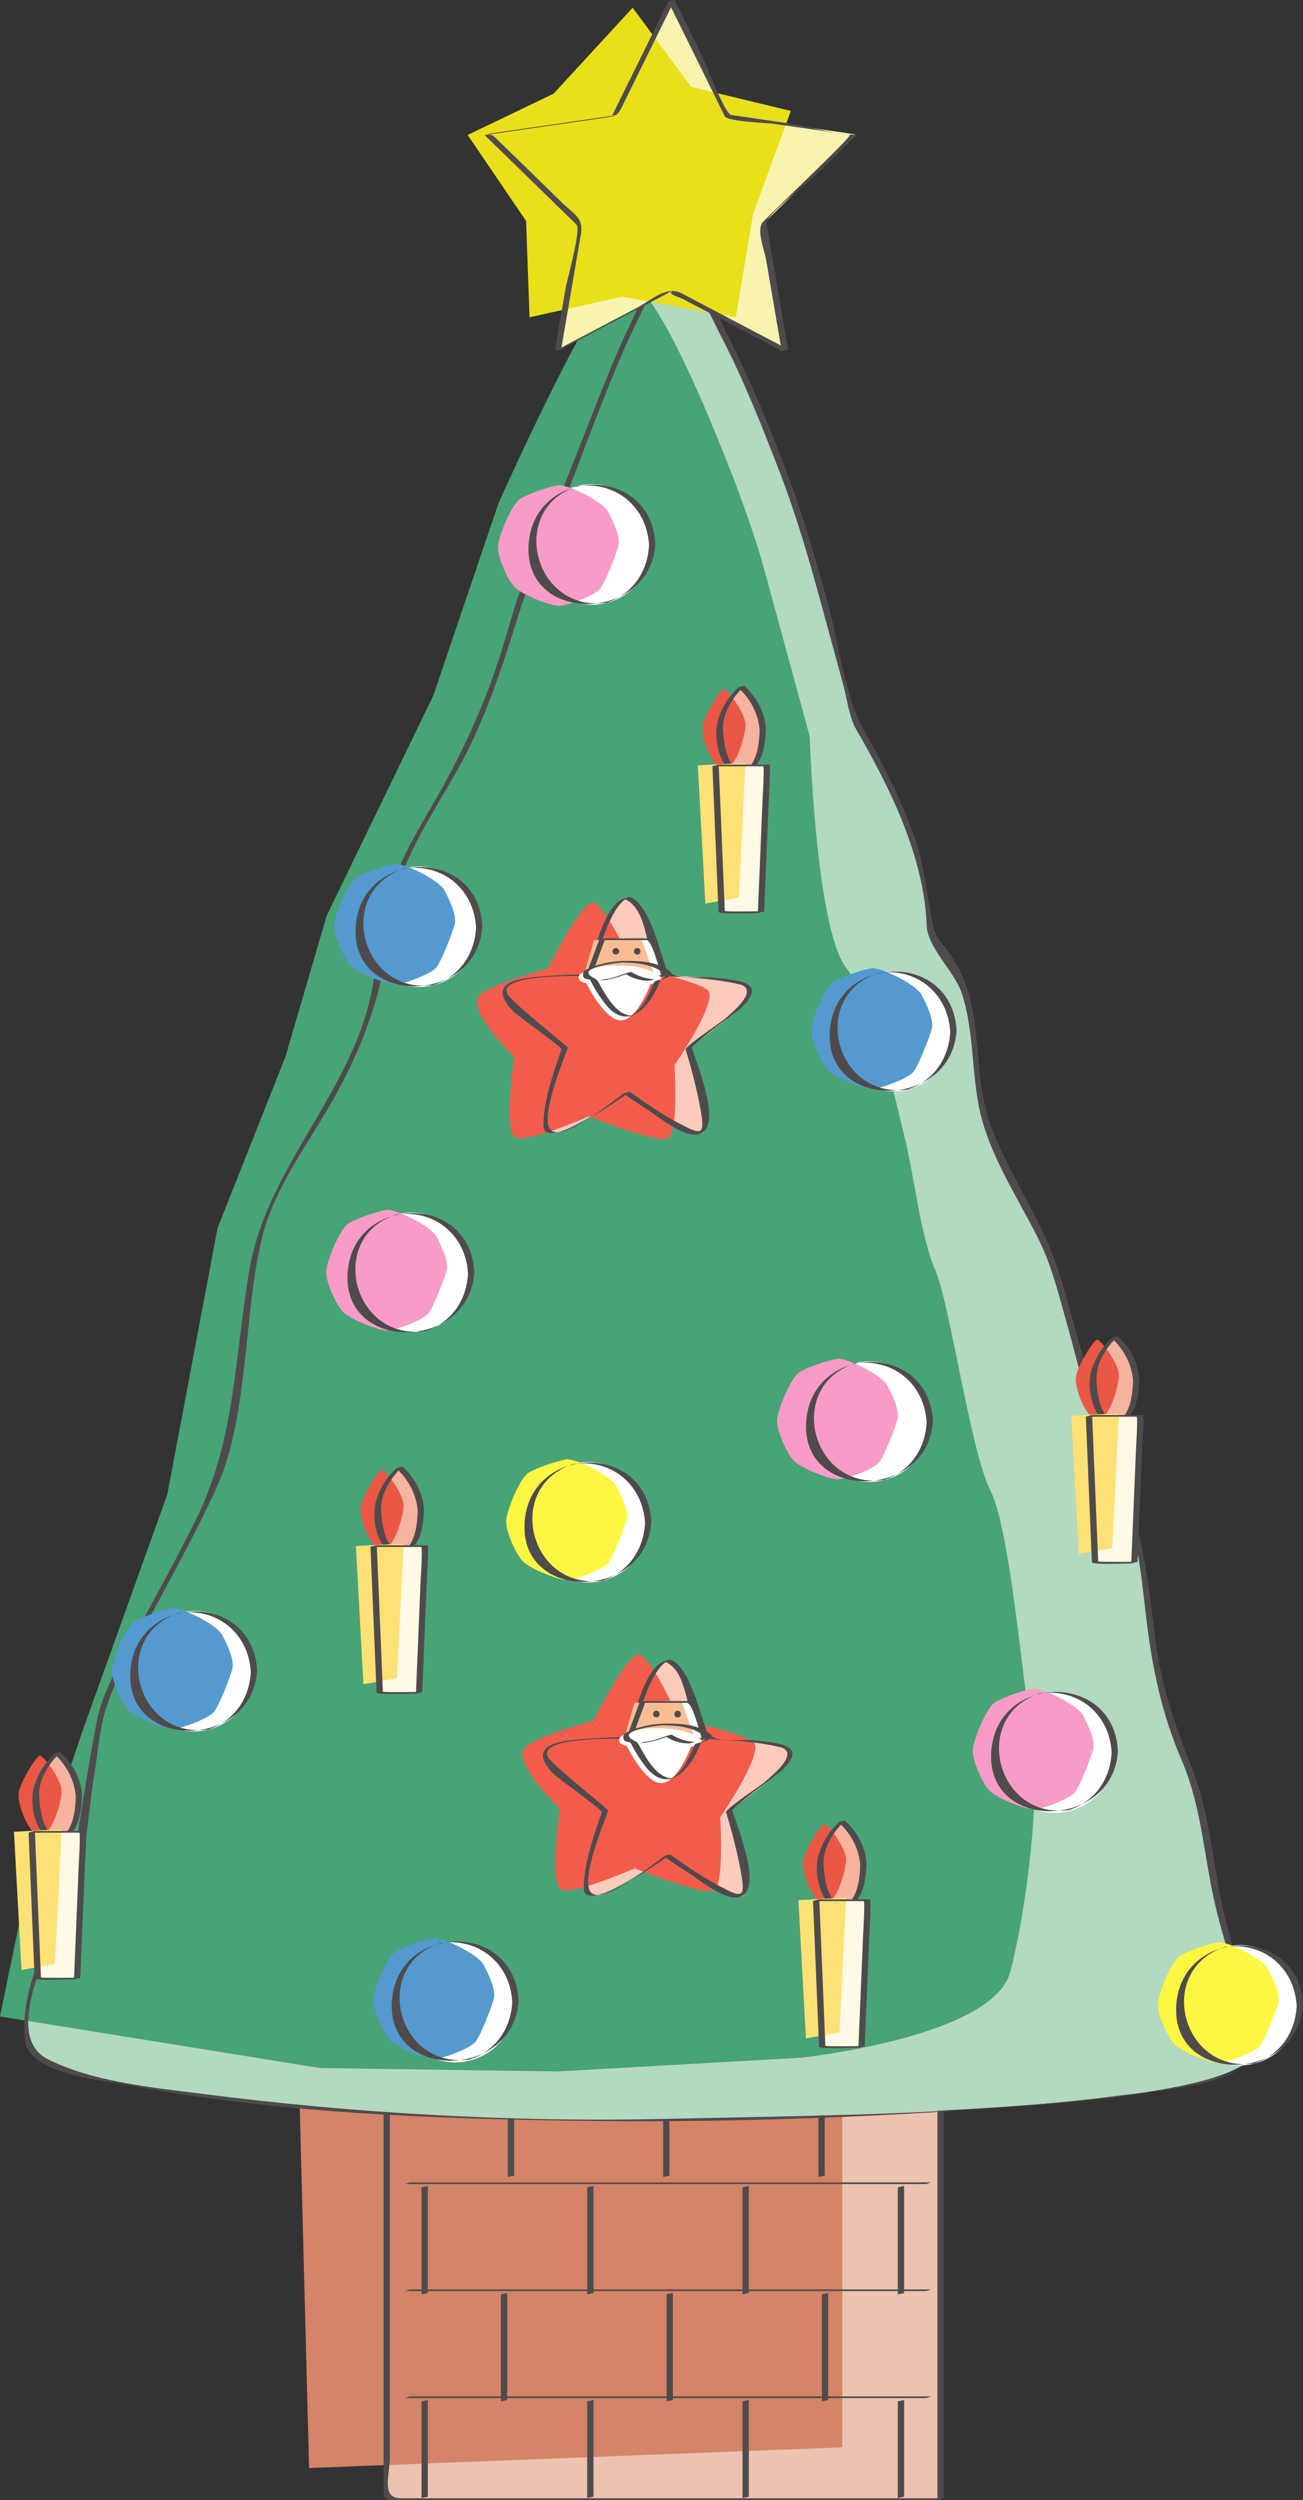 <svg xmlns="http://www.w3.org/2000/svg" width="169.965" height="326.001"><rect width="100%" height="100%" fill="#333333" stroke="none"/><path fill="#ecc3b0" d="M122.695 325.874h-72.25V271.18h72.25v54.695"/><path fill="#d48468" d="m109.867 319.124-69.55 2.7-1.348-51.997 70.898 1.352v47.945"/><path fill="#4f4b4c" d="M123.11 325.765H52.253c-2.59 0-1.399-3.078-1.399-5.316v-48.805c0-.781-1.425-.352.579-.352h69.457c2.386 0 1.394 1.946 1.394 4.141v50.551c0-.067.824-.14.824-.219v-52.066c0-3.028.16-2.63-2.84-2.63H50.856c-.082 0-.82.188-.82.223v52.063c0 3.027-.164 2.629 2.84 2.629h69.41c.278 0 .55-.219.824-.219"/><path fill="#4f4b4c" d="M52.738 284.796h67.973c.273 0 .55-.222.82-.222H53.56c-.278 0-.551.222-.82.222m-.002 13.954h67.973c.273 0 .55-.22.82-.22H53.56c-.278 0-.551.22-.82.22m-.002 13.956h67.973c.273 0 .55-.222.82-.222H53.56c-.278 0-.551.222-.82.222m14.322-29.031v-9.004c0 .067-.82.14-.82.223v9c0-.067.82-.14.82-.219m20.258 0v-9.004c0 .067-.82.14-.82.223v9c0-.067.82-.14.82-.219m20.258 0v-9.004c0 .067-.82.14-.82.223v9c0-.067.82-.14.82-.219"/><path fill="#4f4b4c" d="M77.418 298.98v-13.957c0 .07-.824.144-.824.222V299.2c0-.067.824-.141.824-.22m-21.609 0v-13.957c0 .07-.82.144-.82.222V299.2c0-.067.82-.141.82-.22m41.867 0v-13.957c0 .07-.82.144-.82.222V299.2c0-.067.82-.141.82-.22m-9.906 13.953V298.98c0 .066-.82.14-.82.219v13.953c0-.067.82-.137.82-.219m-21.61 0V298.98c0 .066-.82.14-.82.219v13.953c0-.067.82-.137.82-.219m41.867 0V298.98c0 .066-.82.14-.82.219v13.953c0-.067.82-.137.82-.219m9.907-13.953v-13.957c0 .07-.825.144-.825.222V299.2c0-.067.825-.141.825-.22m-40.516 26.555v-12.602c0 .07-.824.14-.824.223v12.601c0-.066.824-.14.824-.222m-21.609 0v-12.602c0 .07-.82.14-.82.223v12.601c0-.066.82-.14.82-.222m41.867 0v-12.602c0 .07-.82.14-.82.223v12.601c0-.066.82-.14.82-.222m20.258 0v-12.602c0 .07-.825.14-.825.223v12.601c0-.066.825-.14.825-.222"/><path fill="#b3d9c0" d="M87.137 35.09c-3.39 1.308-11.899 25.53-15.172 33.386-3.274 7.851-1.965 2.617-6.547 17.672-4.582 15.058-13.094 23.57-14.402 31.426-1.309 7.855-1.309 10.472-3.93 17.675-2.617 7.2-9.164 15.711-12.438 23.567-3.273 7.855-2.257 24.875-6.543 34.695-4.289 9.816-14.402 26.184-15.058 30.766-.652 4.582-3.93 23.57-3.93 23.57s-7.199 12.434-5.234 18.98c1.965 6.551 57.187 10.215 83.254 9.563 26.07-.656 78.535-1.5 76.57-9.867-1.965-8.363-5.625-19.051-6.277-26.91-.657-7.856-4.946-12.715-6.254-19.918-1.309-7.2-1.965-18.985-4.582-24.22-2.621-5.237-7.856-27.495-9.82-32.077-1.965-4.582-7.204-13.094-8.512-18.332-1.309-5.239-.653-15.055-4.582-20.293-3.926-5.238-1.309-1.965-3.274-10.473-1.965-8.512-8.508-19.64-8.508-19.64l-5.89-21.602s-1.313-5.238-5.238-15.059c-3.93-9.816-10.243-24.218-13.633-22.91"/><path fill="#48a377" d="M80.86 36.433c-3.391 1.309-15.825 29.16-15.825 29.16l-8.52 25.117-13.906 28.703-5.379 18.391-8.859 22.356-6.547 34.695-11.058 30.855-7.926 23.48L0 262.938l41.71 6.726 30.95.45 31.848-1.793s25.012-2.676 27.258-11.164c2.242-8.489 4.097-24.246 2.789-31.446-1.309-7.199-2.766-26.156-5.383-31.394-2.617-5.239-5.211-24.121-7.176-28.707-1.965-4.582-2.726-12.254-4.039-17.492-1.305-5.235-3.695-16.739-7.621-21.977-3.93-5.234-4.719-30.133-4.719-30.133l-5.89-21.605s-1.309-5.235-5.239-15.055c-3.926-9.82-10.238-24.223-13.629-22.914"/><path fill="#fff" d="M124.355 134.46a7.853 7.853 0 0 1-7.855 7.852 7.855 7.855 0 0 1-7.855-7.852 7.855 7.855 0 1 1 15.71 0"/><path fill="#549ad0" d="M120.21 129.718c.747 1.399 1.614 3.352 1.345 4.395-.274 1.043-1.73 4.836-2.418 5.668-.692.836-4.29 2.23-5.442 2.187-1.148-.043-4.605-1.394-5.605-2.355-1-.965-2.403-4.141-2.246-5.5.152-1.36 1.761-5.414 2.922-6.118 1.164-.699 3.789-1.574 4.93-1.738 1.148-.164 5.773 2.067 6.515 3.461"/><path fill="#4f4b4c" d="M123.945 134.566c-.199 3.672-2.363 6.629-5.968 7.617.207-.05.414-.106.62-.16-9.827 1.601-13.28-12.625-3.574-15.293l-.62.164c5.054-.824 9.269 2.566 9.542 7.672-.004-.051.825-.153.825-.219-.567-10.496-15.985-10.031-16.536.219-.566 10.465 15.98 10.015 16.536-.219-.008.082-.82.129-.825.219"/><path fill="#fff" d="M61.457 165.972a7.856 7.856 0 0 1-15.71 0 7.86 7.86 0 0 1 7.855-7.86c4.34 0 7.855 3.52 7.855 7.86"/><path fill="#f89cc7" d="M56.93 161.234c.746 1.394 1.613 3.347 1.343 4.39-.273 1.043-1.73 4.836-2.418 5.672-.69.832-4.289 2.227-5.437 2.184-1.148-.043-4.61-1.39-5.61-2.356-1-.96-2.402-4.14-2.246-5.5.157-1.359 1.762-5.414 2.922-6.113 1.16-.703 3.79-1.578 4.934-1.742 1.14-.164 5.77 2.07 6.512 3.465"/><path fill="#4f4b4c" d="M61.047 166.081c-.195 3.668-2.363 6.625-5.969 7.618l.621-.164c-9.828 1.601-13.281-12.622-3.574-15.293-.207.054-.414.109-.617.164 5.05-.82 9.265 2.566 9.539 7.675-.004-.054.824-.156.82-.222-.562-10.496-15.98-10.032-16.531.222-.563 10.461 15.98 10.012 16.531-.222-.004.082-.816.129-.82.222"/><path fill="#fff" d="M121.277 185.386a7.854 7.854 0 0 1-7.855 7.856 7.854 7.854 0 0 1-7.856-7.856 7.854 7.854 0 0 1 7.856-7.855 7.854 7.854 0 0 1 7.855 7.855"/><path fill="#f89cc7" d="M115.742 180.648c.746 1.394 1.613 3.347 1.34 4.39-.266 1.047-1.727 4.84-2.418 5.672-.687.832-4.289 2.227-5.437 2.184-1.149-.043-4.606-1.39-5.61-2.352-.996-.965-2.398-4.144-2.246-5.504.156-1.355 1.766-5.41 2.926-6.113 1.16-.703 3.785-1.578 4.93-1.742 1.144-.164 5.77 2.07 6.515 3.465"/><path fill="#4f4b4c" d="M120.867 185.495c-.199 3.672-2.363 6.625-5.969 7.618l.622-.164c-9.829 1.601-13.282-12.622-3.575-15.29-.207.055-.414.11-.62.16 5.054-.82 9.269 2.567 9.542 7.676-.004-.05.824-.152.82-.218-.566-10.5-15.98-10.035-16.535.218-.562 10.461 15.985 10.016 16.535-.218-.003.082-.816.125-.82.218"/><path fill="#fff" d="M84.547 198.503a7.856 7.856 0 1 1-15.713-.001 7.856 7.856 0 0 1 15.713.001"/><path fill="#fff644" d="M80.402 193.765c.743 1.395 1.61 3.352 1.34 4.395-.27 1.042-1.726 4.835-2.418 5.667-.687.833-4.289 2.231-5.437 2.188-1.149-.043-4.61-1.39-5.61-2.355-1-.965-2.402-4.141-2.246-5.5.156-1.36 1.762-5.415 2.926-6.118 1.16-.703 3.785-1.574 4.93-1.738 1.144-.164 5.77 2.066 6.515 3.461"/><path fill="#4f4b4c" d="M84.137 198.613c-.2 3.672-2.367 6.625-5.969 7.617.203-.055.41-.106.617-.16-9.828 1.601-13.277-12.625-3.574-15.293-.203.054-.41.11-.617.16 5.05-.82 9.265 2.57 9.543 7.676-.004-.051.824-.153.82-.22-.566-10.495-15.98-10.034-16.531.22-.567 10.464 15.98 10.015 16.531-.22-.004.083-.816.126-.82.22"/><path fill="#fff" d="M67.23 260.949a7.856 7.856 0 1 1-15.71-.001 7.856 7.856 0 0 1 15.71 0"/><path fill="#549ad0" d="M63.086 256.21c.742 1.395 1.61 3.348 1.34 4.39-.27 1.044-1.727 4.837-2.418 5.673-.692.832-4.29 2.226-5.438 2.183-1.148-.043-4.61-1.394-5.61-2.355-1-.961-2.398-4.14-2.245-5.5.156-1.36 1.765-5.414 2.926-6.117 1.16-.7 3.785-1.574 4.93-1.739 1.144-.164 5.769 2.067 6.515 3.465"/><path fill="#4f4b4c" d="M66.82 261.058c-.199 3.668-2.367 6.625-5.968 7.617l.617-.164c-9.824 1.602-13.278-12.621-3.57-15.289-.208.055-.415.105-.622.16 5.051-.82 9.266 2.567 9.543 7.676-.004-.05.825-.156.82-.219-.566-10.496-15.98-10.035-16.53.219-.567 10.46 15.98 10.012 16.53-.219-.003.082-.816.125-.82.219"/><path fill="#fff" d="M145.414 228.413a7.856 7.856 0 1 1-15.71-.001 7.856 7.856 0 0 1 15.71.001"/><path fill="#f89cc7" d="M141.27 223.675c.746 1.395 1.613 3.348 1.34 4.39-.266 1.048-1.727 4.84-2.419 5.673-.687.832-4.285 2.23-5.437 2.187-1.149-.043-4.606-1.394-5.606-2.36-1-.96-2.406-4.14-2.25-5.5.157-1.355 1.766-5.41 2.926-6.113 1.16-.703 3.785-1.578 4.93-1.738 1.148-.164 5.773 2.067 6.516 3.461"/><path fill="#4f4b4c" d="M145.004 228.523c-.2 3.672-2.363 6.625-5.969 7.617.207-.055.414-.11.617-.16-9.828 1.601-13.277-12.625-3.57-15.293l-.621.164c5.055-.824 9.27 2.566 9.543 7.672-.004-.051.824-.156.82-.219-.562-10.496-15.98-10.035-16.535.219-.562 10.46 15.984 10.015 16.535-.219-.004.082-.816.125-.82.219"/><path fill="#f6b39e" d="M99.5 95.148c0 3.094-1.254 5.597-2.8 5.597-1.548 0-2.798-2.503-2.798-5.597 0-3.09 2.797-5.594 2.797-5.594s2.801 2.504 2.801 5.594"/><path fill="#ea5745" d="M97.246 94.648c-.105 1.55-1.254 5.597-2.797 5.597-1.547 0-3.05-4.199-2.8-5.597.25-1.399 2.324-4.781 2.761-4.781.438 0 2.945 3.23 2.836 4.78"/><path fill="#4f4b4c" d="M99.086 95.261c-.063 1.91-.371 4.707-2.418 5.543.273-.074.55-.144.824-.219-2.648.356-3.12-3.746-3.18-5.547-.07-2.09 1.313-4.226 2.797-5.597l-.82.222c1.586 1.461 2.664 3.434 2.797 5.598 0-.05.828-.16.824-.223-.137-2.16-1.215-4.132-2.8-5.597-.044-.04-.762.168-.82.222-1.267 1.164-2.165 2.664-2.645 4.313-.598 2.059.035 5.918 2.265 6.828.438.18 1.09-.078 1.524-.203 2.113-.602 2.418-3.793 2.476-5.563-.004.079-.816.133-.824.223"/><path fill="#fffae5" d="M99.266 118.937h-5.13l-.792-19.125h6.715l-.793 19.125"/><path fill="#fee174" d="m96.375 117.054-4.367.766-.985-18.02 6.227-.324-.875 17.578"/><path fill="#4f4b4c" d="M99.676 118.827c-.524 0-5.13.075-5.133-.039-.07-1.714-.14-3.43-.215-5.144-.191-4.645-.383-9.293-.578-13.942l-.82.223h6.62c.188 0-.073 4.149-.09 4.516-.202 4.867-.401 9.738-.605 14.61.004-.079.817-.134.82-.224.204-4.867.403-9.738.606-14.605.016-.371.278-4.52.09-4.52H93.75c-.082 0-.82.196-.82.223a339658.12 339658.12 0 0 1 .789 18.969c.011.355 4.484.156 5.136.156.278 0 .547-.223.82-.223"/><path fill="#f6b39e" d="M54.898 196.949c0 3.09-1.253 5.597-2.8 5.597-1.543 0-2.797-2.508-2.797-5.597 0-3.094 2.797-5.598 2.797-5.598s2.8 2.504 2.8 5.598"/><path fill="#ea5745" d="M52.645 196.445c-.106 1.55-1.254 5.597-2.797 5.597-1.547 0-3.051-4.199-2.801-5.597.25-1.395 2.324-4.782 2.762-4.782.437 0 2.941 3.23 2.836 4.782"/><path fill="#4f4b4c" d="M54.488 197.058c-.066 1.914-.375 4.71-2.422 5.543.278-.07.547-.145.825-.219-2.649.356-3.121-3.746-3.18-5.543-.07-2.09 1.312-4.226 2.8-5.601l-.824.222c1.586 1.465 2.665 3.434 2.801 5.598-.004-.05.824-.16.82-.219-.136-2.164-1.214-4.137-2.796-5.601-.043-.04-.766.168-.825.222a9.46 9.46 0 0 0-2.644 4.313c-.598 2.062.035 5.918 2.266 6.828.437.18 1.09-.078 1.523-.203 2.113-.602 2.418-3.79 2.477-5.559-.004.074-.82.13-.82.219"/><path fill="#fffae5" d="M54.664 220.734h-5.133l-.793-19.125h6.719l-.793 19.125"/><path fill="#fee174" d="m51.773 218.85-4.367.767-.98-18.016 6.222-.328-.875 17.578"/><path fill="#4f4b4c" d="M55.074 220.624c-.523 0-5.129.075-5.133-.039l-.21-5.144c-.196-4.645-.387-9.293-.579-13.942l-.824.223h6.621c.188 0-.074 4.145-.09 4.516-.203 4.867-.402 9.738-.605 14.609.004-.082.816-.133.82-.223.203-4.867.407-9.738.606-14.605.015-.371.277-4.52.09-4.52h-6.618c-.082 0-.824.196-.824.223a361916.398 361916.398 0 0 1 .79 18.969c.015.355 4.484.156 5.136.156.277 0 .55-.223.82-.223"/><path fill="#f6b39e" d="M112.617 243.124c0 3.09-1.254 5.594-2.797 5.594-1.547 0-2.8-2.504-2.8-5.594 0-3.093 2.8-5.597 2.8-5.597s2.797 2.504 2.797 5.597"/><path fill="#ea5745" d="M110.363 242.62c-.105 1.551-1.25 5.598-2.797 5.598-1.546 0-3.046-4.2-2.796-5.598.25-1.394 2.324-4.78 2.757-4.78.438 0 2.946 3.234 2.836 4.78"/><path fill="#4f4b4c" d="M112.207 243.234c-.062 1.91-.371 4.707-2.418 5.543.274-.074.547-.145.82-.219-2.648.355-3.117-3.746-3.18-5.543-.07-2.09 1.313-4.227 2.801-5.598-.273.07-.546.145-.824.22 1.586 1.464 2.664 3.433 2.801 5.597-.004-.051.824-.16.82-.219-.132-2.164-1.21-4.137-2.797-5.598-.043-.039-.761.164-.824.22a9.452 9.452 0 0 0-2.64 4.312c-.598 2.062.035 5.918 2.261 6.828.438.18 1.09-.078 1.528-.203 2.11-.602 2.414-3.79 2.472-5.559 0 .074-.816.129-.82.219"/><path fill="#fffae5" d="M112.387 266.91h-5.137l-.79-19.125h6.716l-.79 19.125"/><path fill="#fee174" d="m109.492 265.027-4.367.765-.98-18.02 6.222-.323-.875 17.578"/><path fill="#4f4b4c" d="M112.793 266.8c-.523 0-5.129.074-5.133-.039l-.21-5.144c-.192-4.645-.388-9.293-.579-13.942l-.82.223h6.617c.187 0-.074 4.148-.09 4.515-.203 4.868-.402 9.739-.605 14.61.004-.082.82-.13.82-.223l.61-14.605c.011-.371.273-4.52.085-4.52h-6.617c-.082 0-.82.195-.82.223.183 4.414.363 8.832.547 13.25.078 1.906.16 3.812.238 5.719.016.355 4.484.156 5.137.156.277 0 .55-.223.82-.223"/><path fill="#4f4b4c" d="M86.727 35.199c-2.13 1.14-3.301 4.543-4.282 6.57-2.175 4.508-3.992 9.191-5.82 13.848-2.477 6.3-4.89 12.57-7.691 18.734-1.465 3.219-2.348 6.758-3.383 10.129-2.063 6.715-4.86 12.914-8.305 19.023-2.266 4.016-4.793 7.938-6.215 12.352-1.707 5.293-1.687 11.097-3.316 16.469-3.555 11.734-12.973 20.8-15.13 33.015-1.991 11.285-1.8 22.168-6.96 32.672-2.45 4.992-5.176 9.848-7.781 14.762-1.922 3.617-4.41 7.543-5.207 11.617-1.461 7.469-2.469 15.062-3.758 22.57-.313 1.817-1.453 3.387-2.238 5.047-2.032 4.293-3.91 9.188-3.383 14.004.48 4.414 9.875 5.203 13.02 5.8 19.62 3.74 40.113 4.49 60.038 4.743 19.684.246 39.59-.504 59.207-2.094 7.118-.578 14.32-1.293 21.25-3.093 2.332-.602 6.903-1.497 7.391-4.34.328-1.914-1.152-4.992-1.652-6.836-.895-3.297-1.817-6.59-2.664-9.899-1.672-6.554-1.848-13.336-4.332-19.66-2.133-5.422-3.903-10.289-4.696-16.101-.789-5.793-1.273-11.707-3.05-17.309-2.579-8.121-5.356-16.133-7.649-24.387-.887-3.191-1.691-6.472-2.937-9.55-2.235-5.52-5.602-10.516-7.793-16.075-1.875-4.758-1.61-10.218-2.47-15.203-.456-2.648-1.347-5.105-2.827-7.344-.817-1.23-2.047-2.343-2.356-3.836-.84-4.058-1.129-7.949-2.558-11.949-1.692-4.722-4.016-9.254-6.47-13.625-2.57-4.582-3.233-11.086-4.608-16.133-1.493-5.476-3.028-10.851-4.98-16.195-2.423-6.62-5.169-13.172-8.337-19.473-1.09-2.167-3.957-9.097-7.25-8.472-.254.05-.598.18-.793.215 3.281-.621 6.117 6.367 7.223 8.48 3.008 5.754 5.414 11.852 7.746 17.902 2.137 5.551 3.773 11.184 5.336 16.91l2.988 10.962c.48 1.765.711 4.043 1.637 5.64 4.465 7.735 8.84 16.528 9.21 25.598.122 2.95 3.63 5.96 4.575 8.84 1.777 5.402 1.145 11.289 2.707 16.738 1.531 5.344 4.781 10.281 7.254 15.215 1.668 3.324 2.578 6.945 3.582 10.508 2.3 8.168 4.074 16.714 7.578 24.476 2.121 4.696 2.406 10.461 3.059 15.5.808 6.242 2.011 11.746 4.5 17.555 2.476 5.781 2.824 11.668 4.12 17.742 1.403 6.59 4.055 13.031 5.09 19.684.766 4.93-14 5.863-16.761 6.234-19.813 2.633-40.027 2.668-59.98 3.121-20.07.461-40.426-.73-60.336-3.285-6.551-.84-14.036-1.504-20.04-4.504-6.074-3.039.332-15.035 2.375-19.062 2.645-5.211 2.711-12.133 3.665-17.852.503-3.027.699-6.289 1.68-9.207 1.573-4.703 4.331-9.137 6.663-13.488 2.563-4.778 5.157-9.543 7.438-14.465 2.469-5.317 3.21-11.195 3.879-16.961.617-5.293.972-10.633 2.183-15.836 1.434-6.133 5.512-11.723 8.657-17.078 3.03-5.168 5.382-10.426 6.812-16.258 1.266-5.156 1.246-10.547 3.32-15.488 1.938-4.617 4.848-8.852 7.22-13.25 3.358-6.227 5.448-12.793 7.554-19.516 1.672-5.324 4.168-10.242 6.195-15.43 3.352-8.574 6.387-17.375 10.64-25.558.716-1.379 1.598-3.313 3.04-4.082-.242.129-.578.086-.824.219"/><path fill="#f8f4af" d="m87.586.117 7.398 14.988 16.543 2.406L99.555 29.18l2.828 16.477-14.797-7.782-14.797 7.782 2.824-16.477-11.972-11.668 16.546-2.406L87.586.117"/><path fill="#e9df1b" d="m82.527 1.007 7.625 10.317 13.008 3.14-4.933 13.453-2.243 13.457-14.8-2.691-12.11 2.691-.449-12.558L61 17.6l11.21-5.383 10.317-11.21"/><path fill="#4f4b4c" d="M87.176.226c2.453 4.973 4.91 9.95 7.363 14.926.352.707 5.633.879 6.41.992 3.297.476 6.594.957 9.887 1.433.273.04-3.133 3.372-3.672 3.895-2.523 2.461-5.05 4.922-7.578 7.387-1.016.992.121 3.722.34 4.984.62 3.625 1.242 7.25 1.863 10.871.207 1.196 1.14.903.457.543L98.7 43.394l-9.762-5.133c-2.023-1.062-3.992.895-5.855 1.875l-9.273 4.879c-1.715.902-.657.793-.563.254.246-1.426.488-2.852.734-4.281l1.77-10.325c.39-2.265-.738-2.582-2.43-4.23l-6.562-6.398a603.117 603.117 0 0 1-2.266-2.208c-.484-.472-1.738-.14-.648-.296l15.32-2.227c1.414-.203 1.465-.375 2.148-1.758C83.54 9.031 85.77 4.52 87.996.007c-.082.16-.738.047-.82.219-2.457 4.973-4.914 9.95-7.367 14.926.085-.176 1.261-.223.175-.067l-1.625.235-6.035.879c-2.758.398-5.515.8-8.27 1.199-.12.02-.761.281-.824.222l11.973 11.668c.633.618-1.258 7.32-1.414 8.239-.469 2.746-.941 5.492-1.414 8.238.016-.074.723-.164.824-.219L87.93 37.8c-1.097.578.27.723 1.247 1.238 1.797.946 3.597 1.891 5.394 2.836 2.47 1.297 4.934 2.594 7.403 3.891.062.035.816-.234.82-.219-.941-5.492-1.887-10.984-2.828-16.476-.149-.871 5.32-5.184 5.988-5.836 1.992-1.946 3.988-3.89 5.984-5.836-.703.687-7.273-1.055-8.273-1.2-2.758-.402-5.512-.8-8.27-1.203-.874-.128-3.289-6.66-3.699-7.496-1.234-2.496-2.465-4.996-3.699-7.492-.027-.058-.8.262-.82.219"/><path fill="#fff" d="M169.555 261.472c0 4.34-3.52 7.855-7.86 7.855a7.856 7.856 0 0 1 0-15.71c4.34 0 7.86 3.515 7.86 7.855"/><path fill="#fff644" d="M165.406 256.734c.746 1.394 1.614 3.347 1.344 4.394-.27 1.043-1.73 4.836-2.418 5.668-.691.832-4.289 2.227-5.437 2.188-1.153-.043-4.61-1.395-5.61-2.356-1-.965-2.402-4.144-2.246-5.5.152-1.36 1.762-5.414 2.922-6.117 1.16-.703 3.789-1.578 4.934-1.742 1.14-.164 5.77 2.07 6.511 3.465"/><path fill="#4f4b4c" d="M169.14 261.581c-.195 3.672-2.363 6.625-5.964 7.618.203-.055.41-.11.617-.164-9.828 1.601-13.281-12.622-3.574-15.29-.207.055-.41.106-.617.16 5.05-.82 9.265 2.567 9.539 7.676 0-.05.828-.152.824-.218-.567-10.5-15.985-10.036-16.535.218-.567 10.461 15.98 10.016 16.535-.218-.008.082-.817.125-.824.218"/><path fill="#fff" d="M62.508 120.843c0 4.34-3.52 7.856-7.856 7.856a7.857 7.857 0 0 1-7.859-7.856c0-4.34 3.52-7.855 7.86-7.855a7.856 7.856 0 0 1 7.855 7.855"/><path fill="#549ad0" d="M57.98 116.105c.747 1.398 1.614 3.347 1.34 4.394-.27 1.043-1.726 4.836-2.418 5.668-.691.836-4.289 2.227-5.437 2.188-1.149-.043-4.606-1.395-5.606-2.356-1-.964-2.402-4.144-2.25-5.5.157-1.359 1.766-5.414 2.926-6.117 1.16-.703 3.785-1.574 4.93-1.738 1.144-.164 5.77 2.066 6.515 3.46"/><path fill="#4f4b4c" d="M62.098 120.952c-.2 3.672-2.364 6.625-5.97 7.618.208-.051.411-.106.618-.16-9.828 1.601-13.277-12.625-3.57-15.293l-.621.164c5.05-.825 9.265 2.566 9.543 7.671-.004-.05.824-.152.82-.218-.566-10.496-15.98-10.032-16.531.218-.567 10.465 15.98 10.016 16.531-.218-.004.082-.816.125-.82.218"/><path fill="#fff" d="M85.07 70.992a7.855 7.855 0 0 1-7.855 7.859 7.855 7.855 0 0 1-7.856-7.86 7.853 7.853 0 0 1 7.856-7.851 7.853 7.853 0 0 1 7.855 7.852"/><path fill="#f89cc7" d="M79.336 66.745c.746 1.395 1.613 3.348 1.344 4.391-.274 1.043-1.73 4.84-2.422 5.672-.688.832-4.285 2.227-5.438 2.184-1.148-.043-4.605-1.391-5.61-2.356-.995-.96-2.398-4.14-2.245-5.5.156-1.36 1.765-5.41 2.926-6.117 1.164-.7 3.789-1.574 4.93-1.738 1.148-.164 5.773 2.066 6.515 3.464"/><path fill="#4f4b4c" d="M84.66 71.105c-.2 3.668-2.363 6.625-5.969 7.617l.621-.164c-9.828 1.602-13.28-12.621-3.574-15.29-.207.052-.414.106-.62.161 5.05-.824 9.269 2.566 9.542 7.676-.004-.051.824-.156.82-.219-.566-10.5-15.98-10.035-16.53.219-.567 10.46 15.98 10.012 16.53-.219-.004.078-.816.125-.82.219"/><path fill="#fff" d="M33.121 217.921a7.853 7.853 0 0 1-7.855 7.852c-4.336 0-7.856-3.516-7.856-7.852a7.86 7.86 0 0 1 7.856-7.86c4.34 0 7.855 3.52 7.855 7.86"/><path fill="#549ad0" d="M28.977 213.183c.746 1.394 1.613 3.348 1.343 4.39-.27 1.044-1.73 4.837-2.418 5.669-.691.832-4.289 2.23-5.437 2.187-1.149-.043-4.61-1.394-5.61-2.355-1-.965-2.402-4.141-2.246-5.5.153-1.36 1.762-5.414 2.922-6.114 1.164-.707 3.79-1.578 4.934-1.742 1.144-.164 5.77 2.067 6.512 3.465"/><path fill="#4f4b4c" d="M32.71 218.03c-.194 3.669-2.362 6.626-5.968 7.614.207-.055.414-.11.621-.16-9.828 1.597-13.281-12.625-3.574-15.293l-.621.164c5.055-.824 9.27 2.566 9.543 7.676 0-.055.824-.157.824-.223-.566-10.496-15.984-10.031-16.535.223-.563 10.46 15.984 10.011 16.535-.223-.008.082-.816.129-.824.223"/><path fill="#f6b39e" d="M10.293 234.202c0 3.09-1.25 5.598-2.797 5.598-1.547 0-2.797-2.508-2.797-5.598s2.797-5.597 2.797-5.597 2.797 2.508 2.797 5.597"/><path fill="#ea5745" d="M8.043 233.702c-.106 1.551-1.254 5.598-2.8 5.598-1.544 0-3.048-4.2-2.798-5.598.25-1.398 2.325-4.78 2.762-4.78.438 0 2.945 3.23 2.836 4.78"/><path fill="#4f4b4c" d="M9.887 234.312c-.067 1.914-.375 4.71-2.422 5.547.273-.074.547-.145.82-.219-2.644.355-3.117-3.746-3.176-5.547-.07-2.09 1.313-4.226 2.797-5.598-.273.07-.547.149-.82.22 1.586 1.464 2.664 3.437 2.8 5.597-.003-.047.825-.156.821-.219-.137-2.16-1.215-4.133-2.8-5.598-.044-.039-.762.165-.821.22a9.42 9.42 0 0 0-2.645 4.316c-.597 2.058.036 5.918 2.266 6.828.438.18 1.09-.078 1.523-.203 2.114-.606 2.418-3.793 2.477-5.563-.004.078-.82.133-.82.219"/><path fill="#fffae5" d="M10.062 257.992H4.93l-.793-19.125h6.718l-.793 19.125"/><path fill="#fee174" d="m7.172 256.105-4.367.77-.985-18.02 6.223-.328-.871 17.578"/><path fill="#4f4b4c" d="M10.473 257.882c-.528 0-5.13.07-5.133-.039-.07-1.715-.14-3.43-.215-5.144l-.574-13.942c-.278.07-.551.145-.824.219h6.62c.184 0-.074 4.148-.09 4.516-.202 4.87-.405 9.742-.605 14.609 0-.078.817-.129.82-.219.204-4.871.403-9.738.606-14.61.016-.366.278-4.515.09-4.515H4.551c-.082 0-.824.192-.824.219l.55 13.25c.078 1.91.157 3.816.239 5.723.011.355 4.484.152 5.136.152.274 0 .547-.219.82-.219"/><path fill="#fccbbc" d="M81.75 117.07c1.59 0 4.984 10.093 4.984 10.093s10.696.461 11.137 1.618c.75 1.972-8.059 7.855-8.059 7.855s3.122 10.106 1.899 11.094c-1.219.988-9.961-5.238-9.961-5.238s-8.14 5.82-9.96 5.238c-1.821-.586 1.901-11.094 1.901-11.094s-8.586-5.437-8.058-7.855c.547-1.657 11.137-1.618 11.137-1.618s3.39-10.093 4.98-10.093"/><path fill="#f35c4b" d="M77.309 117.695c1.59 0 5.304 8.406 5.304 8.406s9.43 2.059 9.871 3.219c.75 1.972-4.504 9.582-4.504 9.582s.508 8.46-.71 9.453c-1.223.988-10.446-2.8-10.446-2.8 0-.001-7.656 3.382-9.48 2.8-1.82-.586-.246-10.528-.246-10.528s-5.391-5.16-4.864-7.578c.547-1.66 9.227-3.933 9.227-3.933s4.258-8.621 5.848-8.621"/><path fill="#4f4b4c" d="M81.34 117.183c4.035 1.437 2.242 9.93 6.484 10.168 2.856.164 5.77.34 8.559.992 2.863.668-.953 3.73-1.89 4.563-.49.433-5.184 3.543-5.06 3.953.801 2.617 1.493 5.273 1.97 7.968.59 3.34-.02 3.106-2.669 1.735-2.293-1.188-4.464-2.688-6.574-4.18-.066-.047-.738.164-.82.219-1.57 1.117-7.672 6.129-9.406 4.816-1.73-1.312 1.558-9.117 2.132-10.785.047-.14-7.171-5.832-7.828-6.93-1.574-2.632 8.457-2.43 10.121-2.43.102 0 .797-.144.82-.218.844-2.48 2.282-9.129 4.981-10.094-.262.094-.55.125-.82.223-2.387.852-3.645 6.39-4.426 8.512-.61 1.664.356 1.355-.61 1.363a78.288 78.288 0 0 0-4.968.219c-3.219.234-8.129.574-4.477 4.508.559.605 6.489 4.777 6.387 5.066-1.098 3.129-2.305 6.523-2.363 9.863-.059 3.317 8.289-2.316 8.61-2.52.644-.413 1.273-.847 1.905-1.277 1.11-.757.317-.05.032-.25a94.628 94.628 0 0 0 3.222 2.164c1.414.918 4.637 3.555 6.48 3.082 3.239-.836-.202-9.035-.874-11.273-.121-.39 5.867-4.68 6.484-5.273 3.582-3.438-.773-3.57-3.715-3.891-1.804-.2-5.543.535-6.207-1.352-.793-2.261-2.152-8.27-4.66-9.164-.223-.078-.601.297-.82.223"/><path fill="#fff" d="M86.734 127.265H76.77l1.78-4.79h6.434l1.75 4.79"/><path fill="#fabd93" d="m85.445 127.41-9.328-.145 1.36-4.648 6.078-.43 1.89 5.223"/><path fill="#4f4b4c" d="M87.145 127.156h-8.551c-1.074 0-1.543.359-1.133-.75l1.5-4.043-.82.222h6.18c.753 0 1.71 3.989 2 4.79.011.03.816-.235.824-.22-.239-.644-1.364-4.792-1.864-4.792h-6.32c-.102 0-.793.144-.82.222-.465 1.25-.93 2.504-1.399 3.754-.492 1.328-.312 1.035 1.031 1.035h8.547c.278 0 .551-.218.825-.218"/><path fill="#fff" d="M80.695 125.906c-2.574-.141-5.218.789-5.218 1.504 0 .714 1 .785 1 .785s2.359 4.863 4.503 4.863c2.145 0 3.864-4.719 3.864-4.719s1.355-.285 1.43-.715c.07-.43-2.075-1.789-5.579-1.718"/><path fill="#4f4b4c" d="M82.035 125.296c-1.836-.027-3.723.274-5.398 1.055-.52.242-.692.5-.54 1.023.118.403.801.235.919.47a18.462 18.462 0 0 0 1.851 2.964c3.04 4.004 6.059.3 7.317-3.078-.27.07-.54.144-.809.215.71-.164 1.422-.34 2.062-.692.665-.367-.687-1.015-.886-1.117-1.367-.707-3.008-.828-4.516-.84-.273 0-.55.223-.82.219 1.805.016 3.836.207 5.324 1.336.672.508-.316.863-.766.984-.574.153-.527.426-.78 1.004-.634 1.434-1.548 3.23-3.126 3.781.27-.07.54-.144.809-.214-2.164.257-3.692-2.684-4.57-4.266-.372-.672-.626-.465-1.188-.984-1.14-1.059 3.793-1.649 4.297-1.641.273.004.55-.223.82-.219m-1.269-1.25c0 .239-.192.43-.43.43a.431.431 0 0 1-.43-.43c0-.234.196-.43.43-.43.238 0 .43.196.43.43m2.789 0c0 .239-.192.43-.43.43a.43.43 0 0 1-.43-.43c0-.234.196-.43.43-.43a.43.43 0 0 1 .43.43"/><path fill="#4f4b4c" d="M78.14 127.874a12.008 12.008 0 0 0 4.18-1.148c-.273.074-.547.148-.82.219.941.597 2.027.965 3.148.93.278-.009.547-.212.82-.22-.956.032-1.812-.238-2.663-.656-.29-.14-.39-.3-.688-.222-1.074.281-2.015.785-3.156.879-.277.023-.547.199-.82.218"/><path fill="#fccbbc" d="M87.023 216.527c1.586 0 4.98 10.093 4.98 10.093s10.696.461 11.138 1.618c.75 1.972-8.059 7.855-8.059 7.855s3.125 10.106 1.902 11.094c-1.218.988-9.96-5.238-9.96-5.238s-8.141 5.82-9.962 5.238c-1.824-.586 1.899-11.094 1.899-11.094s-8.586-5.437-8.059-7.855c.547-1.66 11.141-1.618 11.141-1.618s3.39-10.093 4.98-10.093"/><path fill="#f35c4b" d="M83.273 215.761c1.59 0 5.309 8.406 5.309 8.406s9.426 2.059 9.867 3.22c.75 1.968-4.504 9.585-4.504 9.585s.512 8.461-.71 9.45c-1.223.988-10.446-2.802-10.446-2.802s-7.656 3.383-9.477 2.801c-1.824-.582-.25-10.523-.25-10.523s-5.39-5.164-4.863-7.582c.547-1.66 9.227-3.934 9.227-3.934s4.258-8.62 5.847-8.62"/><path fill="#4f4b4c" d="M86.613 216.64c4.035 1.437 2.239 9.926 6.485 10.168 2.851.164 5.765.34 8.554.992 2.868.668-.953 3.73-1.886 4.563-.493.433-5.188 3.543-5.059 3.953.8 2.617 1.488 5.277 1.969 7.969.59 3.34-.024 3.105-2.668 1.734-2.297-1.192-4.469-2.688-6.574-4.18-.07-.047-.739.164-.82.219-1.575 1.117-7.68 6.133-9.407 4.816-1.73-1.316 1.555-9.117 2.129-10.785.05-.14-7.172-5.832-7.824-6.93-1.575-2.636 8.457-2.43 10.12-2.43.098 0 .798-.144.821-.218.84-2.48 2.281-9.129 4.98-10.094-.265.094-.554.125-.82.223-2.39.848-3.648 6.387-4.426 8.512-.613 1.664.356 1.355-.609 1.363-1.66.016-3.316.098-4.969.219-3.222.234-8.129.574-4.48 4.508.562.605 6.488 4.777 6.387 5.066-1.098 3.129-2.305 6.523-2.364 9.867-.058 3.313 8.29-2.32 8.61-2.523.644-.414 1.277-.848 1.906-1.278 1.11-.757.32-.05.031-.254a92.874 92.874 0 0 0 3.223 2.168c1.414.918 4.637 3.559 6.484 3.082 3.238-.832-.207-9.035-.879-11.273-.117-.39 5.871-4.68 6.489-5.273 3.582-3.438-.778-3.57-3.715-3.891-1.809-.2-5.547.535-6.211-1.356-.79-2.257-2.149-8.265-4.656-9.16-.223-.078-.606.297-.82.223"/><path fill="#fff" d="M92.004 226.722h-9.961l1.777-4.789h6.438l1.746 4.789"/><path fill="#fabd93" d="m90.719 226.867-9.328-.145 1.359-4.648 6.074-.43 1.895 5.223"/><path fill="#4f4b4c" d="M92.414 226.613h-8.55c-1.071 0-1.544.359-1.134-.75l1.5-4.043-.82.222h6.18c.758 0 1.71 3.989 2.004 4.793.011.028.812-.238.82-.222-.234-.645-1.36-4.793-1.863-4.793h-6.32c-.102 0-.794.144-.82.222-.466 1.25-.93 2.504-1.395 3.758-.493 1.324-.317 1.035 1.027 1.035h8.55c.274 0 .548-.222.821-.222"/><path fill="#fff" d="M85.965 225.363c-2.574-.141-5.219.789-5.219 1.504 0 .714 1 .785 1 .785s2.36 4.863 4.504 4.863c2.148 0 3.863-4.719 3.863-4.719s1.36-.285 1.43-.715c.07-.43-2.074-1.789-5.578-1.718"/><path fill="#4f4b4c" d="M87.305 224.753c-1.836-.027-3.723.274-5.399 1.055-.515.242-.687.5-.539 1.023.121.403.801.235.918.47a18.213 18.213 0 0 0 1.856 2.964c3.039 4.008 6.058.293 7.312-3.082a58.81 58.81 0 0 1-.805.219c.707-.168 1.418-.34 2.059-.692.664-.37-.687-1.02-.887-1.117-1.367-.707-3.008-.828-4.515-.84-.274 0-.547.223-.82.223 1.804.012 3.835.203 5.327 1.332.668.508-.32.863-.769.984-.555.149-.5.36-.742.922-.633 1.457-1.567 3.336-3.18 3.867.27-.07.54-.144.809-.214-2.153.242-3.68-2.696-4.555-4.27-.367-.672-.625-.465-1.184-.984-1.14-1.055 3.79-1.645 4.293-1.637.274 0 .551-.227.82-.223m-1.264-1.25c0 .239-.192.43-.43.43a.428.428 0 0 1-.43-.43.43.43 0 0 1 .43-.43.43.43 0 0 1 .43.43m2.784 0a.428.428 0 1 1-.855 0 .43.43 0 0 1 .43-.43.43.43 0 0 1 .425.43"/><path fill="#4f4b4c" d="M83.41 227.335a12.12 12.12 0 0 0 4.184-1.152l-.82.223c.94.593 2.027.96 3.144.93.277-.012.547-.216.82-.223-.957.03-1.808-.239-2.664-.657-.285-.14-.387-.3-.683-.222-1.079.285-2.02.785-3.16.879-.278.023-.544.199-.82.222"/><path fill="#f6b39e" d="M148.207 179.964c0 3.09-1.254 5.594-2.8 5.594-1.548 0-2.798-2.504-2.798-5.594 0-3.094 2.797-5.597 2.797-5.597s2.801 2.503 2.801 5.597"/><path fill="#ea5745" d="M145.953 179.464c-.11 1.547-1.254 5.594-2.8 5.594-1.544 0-3.048-4.2-2.798-5.594.25-1.398 2.325-4.785 2.758-4.785.442 0 2.946 3.23 2.84 4.785"/><path fill="#4f4b4c" d="M147.793 180.074c-.063 1.91-.371 4.707-2.418 5.543.273-.07.547-.145.82-.22-2.644.36-3.117-3.745-3.175-5.546-.07-2.086 1.312-4.223 2.796-5.594-.273.07-.546.145-.82.219 1.586 1.46 2.664 3.434 2.797 5.598 0-.051.828-.16.824-.223-.137-2.16-1.215-4.133-2.8-5.594-.044-.039-.762.164-.82.219a9.427 9.427 0 0 0-2.645 4.312c-.598 2.063.035 5.922 2.261 6.829.438.18 1.094-.075 1.528-.2 2.113-.605 2.418-3.793 2.476-5.566-.004.078-.82.133-.824.223"/><path fill="#fffae5" d="M147.973 203.753h-5.133l-.793-19.125h6.719l-.793 19.125"/><path fill="#fee174" d="m145.082 201.867-4.367.765-.985-18.02 6.223-.324-.871 17.579"/><path fill="#4f4b4c" d="M148.383 203.644c-.528 0-5.13.07-5.133-.043-.07-1.711-.14-3.426-.215-5.14-.191-4.65-.383-9.298-.578-13.942-.273.07-.547.144-.82.219h6.62c.184 0-.073 4.148-.09 4.515-.202 4.871-.405 9.739-.605 14.61.004-.078.817-.13.82-.22.2-4.87.403-9.741.606-14.609.016-.367.278-4.515.09-4.515h-6.621c-.082 0-.82.191-.82.219l.55 13.25c.079 1.906.157 3.816.239 5.722.011.352 4.484.153 5.136.153.274 0 .547-.22.82-.22"/></svg>
